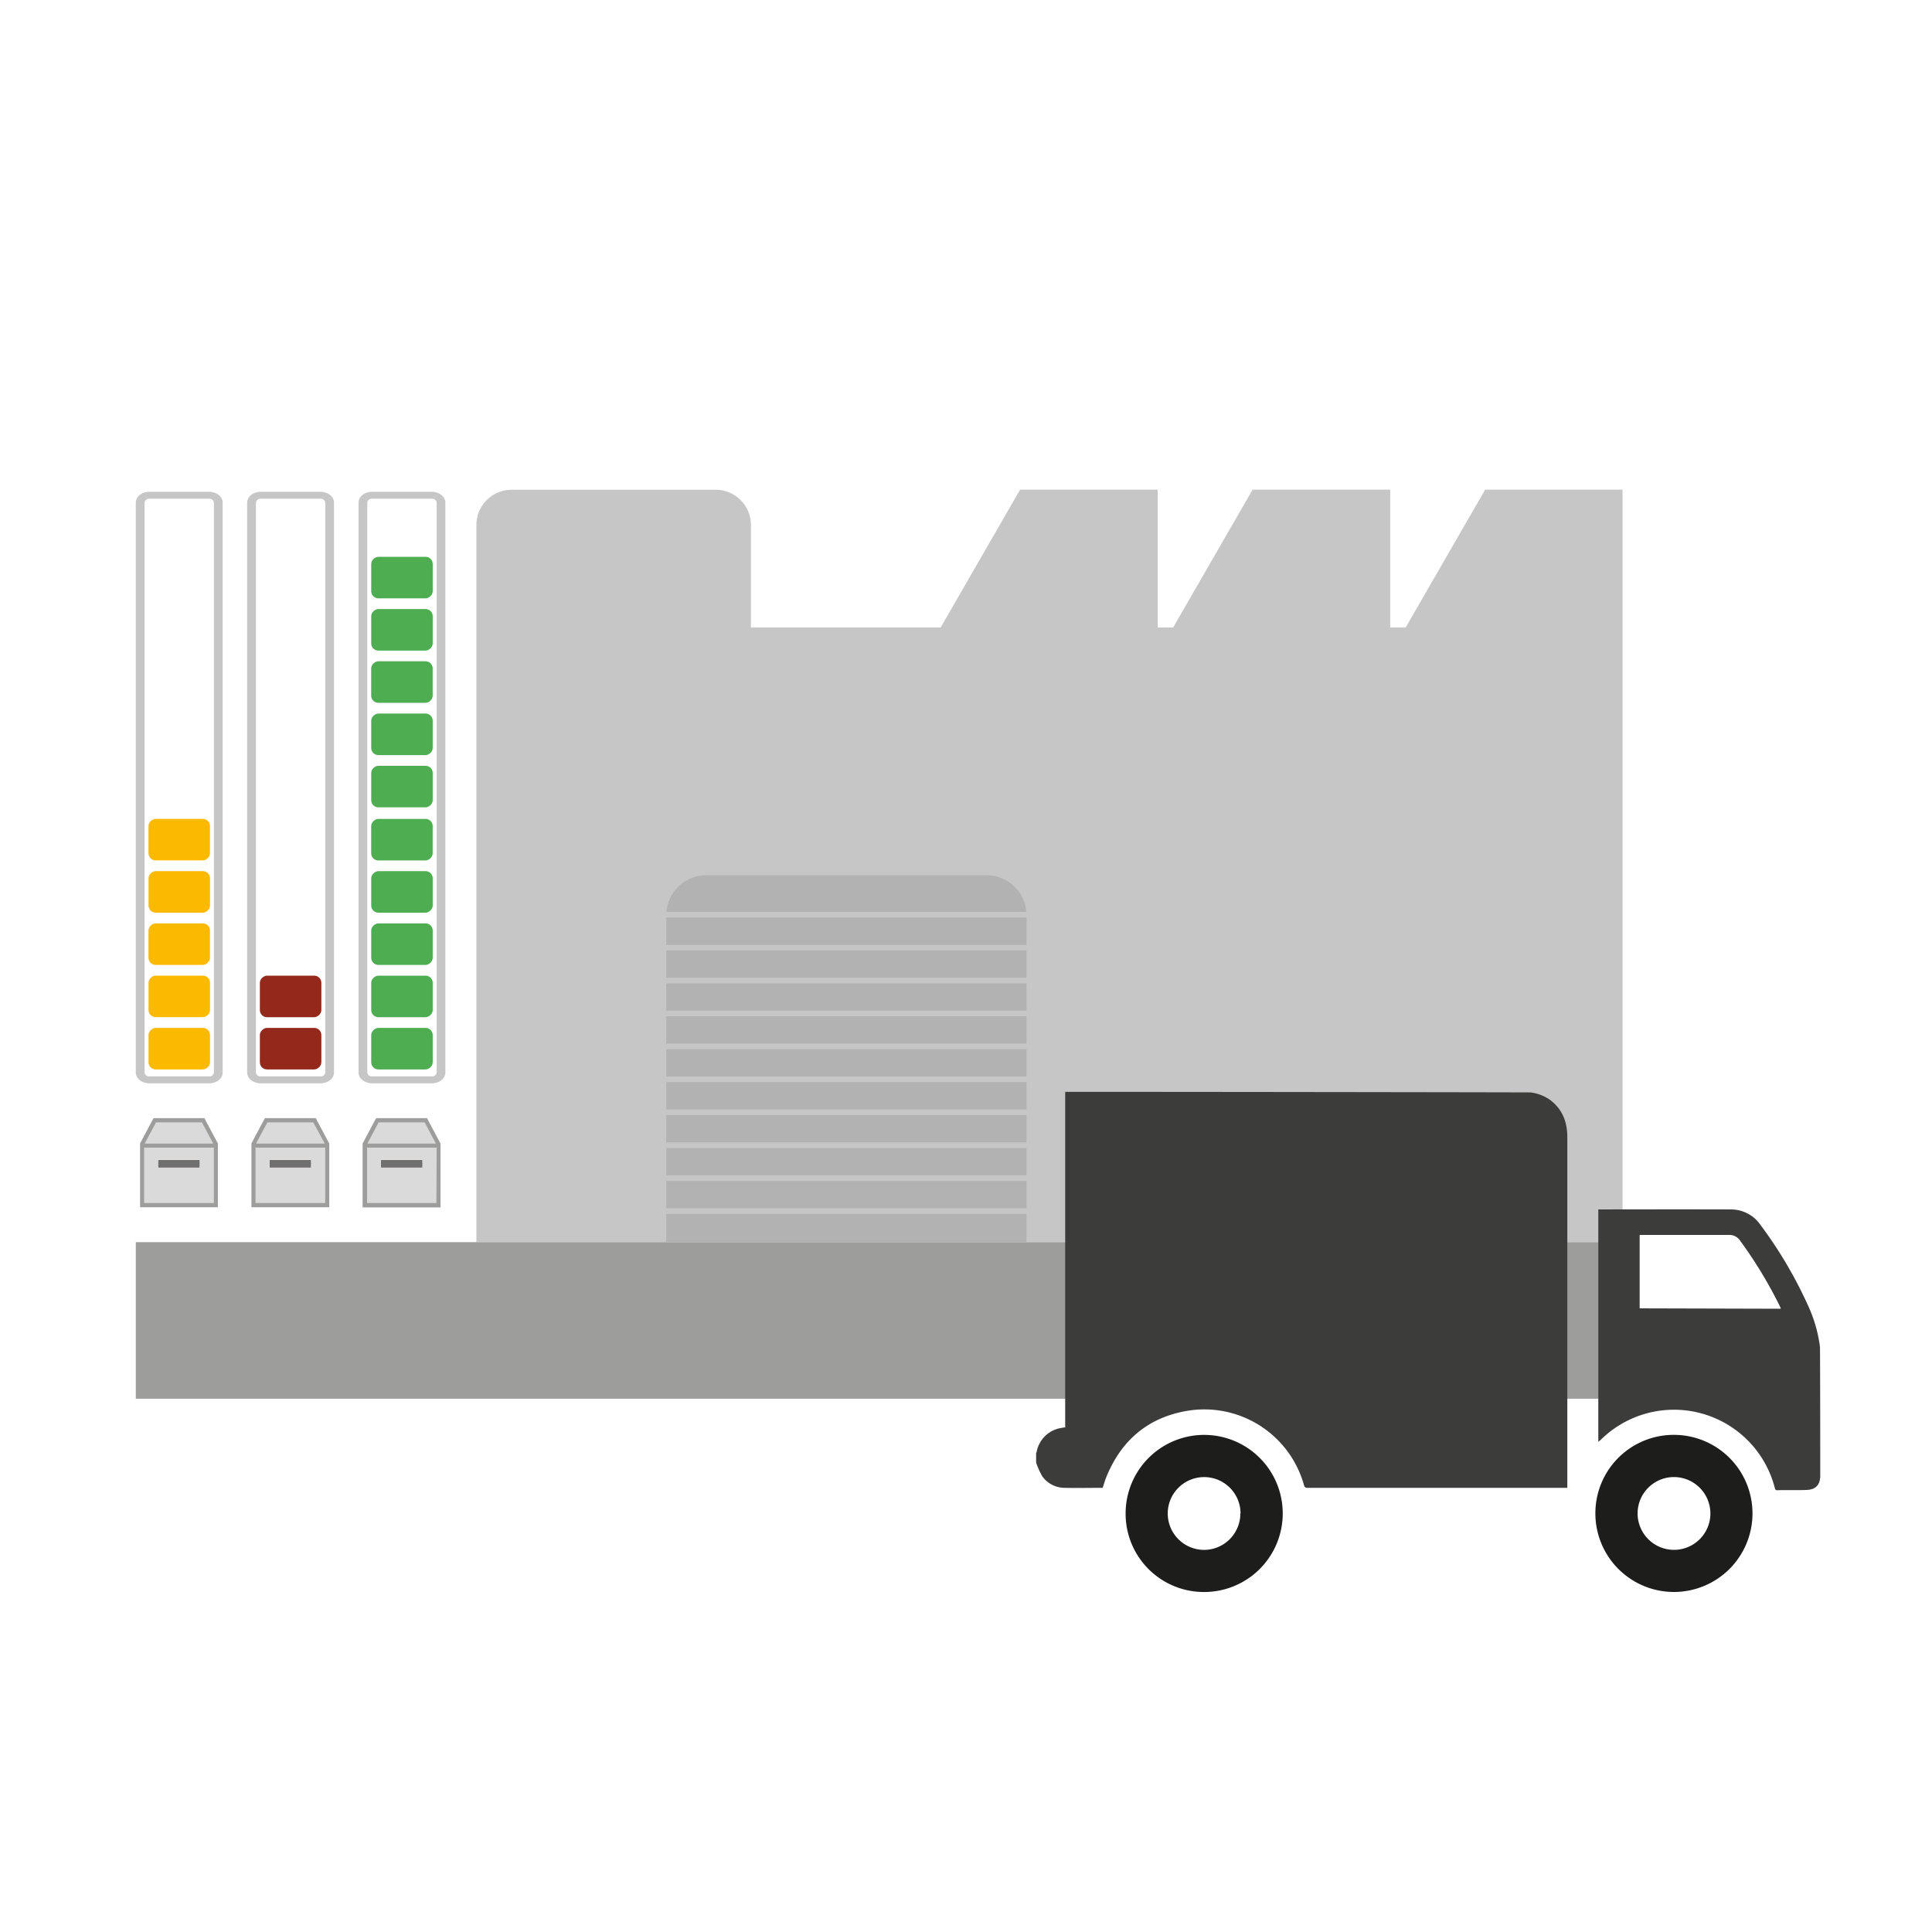 <svg id="animated-icons" xmlns="http://www.w3.org/2000/svg" viewBox="0 0 500 500"><defs><style>.cls-1{fill:#c6c6c6;}.cls-2{fill:#9d9d9c;}.cls-3{fill:#b2b2b2;}.cls-4{fill:#4dad50;}.cls-5{fill:#876639;}.cls-6{fill:#dadada;}.cls-7{fill:#706f6f;}.cls-8{fill:#94291b;}.cls-9{fill:#fbba00;}.cls-10{fill:#1d1d1b;}.cls-11{fill:#3c3c3b;}</style></defs><title>Animated_Icons</title><g id="stocks"><path id="batiment" class="cls-1" d="M384.35,126.72l-20.56,35.67h-4V126.72H324.17l-20.56,35.67h-4V126.72H264l-20.56,35.67H194.34V135.88a9.13,9.13,0,0,0-9.13-9.13H132.42a9.13,9.13,0,0,0-9.13,9.13v185.6H419.92V126.72Z"/><rect id="quai" class="cls-2" x="35.15" y="321.47" width="384.77" height="40.52"/><g id="porte"><rect class="cls-3" x="172.43" y="305.62" width="93.23" height="7.08"/><rect class="cls-3" x="172.43" y="297.1" width="93.23" height="7.08"/><rect class="cls-3" x="172.43" y="288.58" width="93.23" height="7.08"/><rect class="cls-3" x="172.43" y="314.15" width="93.23" height="7.33"/><path class="cls-3" d="M265.61,236a10.34,10.34,0,0,0-10.3-9.49H182.78a10.34,10.34,0,0,0-10.3,9.49Z"/><rect class="cls-3" x="172.43" y="245.97" width="93.23" height="7.08"/><rect class="cls-3" x="172.43" y="237.45" width="93.23" height="7.08"/><rect class="cls-3" x="172.43" y="254.49" width="93.23" height="7.08"/><rect class="cls-3" x="172.43" y="271.54" width="93.23" height="7.08"/><rect class="cls-3" x="172.43" y="280.06" width="93.23" height="7.08"/><rect class="cls-3" x="172.43" y="263.01" width="93.23" height="7.08"/></g><g id="stock-vert"><g id="barre"><path class="cls-1" d="M95.06,130.07a1.16,1.16,0,0,1,1.27-1h15.41a1.16,1.16,0,0,1,1.27,1v147.5a1.16,1.16,0,0,1-1.27,1H96.33a1.16,1.16,0,0,1-1.27-1V130.07m-2.27,0v147.5c0,1.54,1.58,2.79,3.53,2.79h15.41c2,0,3.53-1.25,3.53-2.79V130.07c0-1.54-1.58-2.79-3.53-2.79H96.33c-2,0-3.53,1.25-3.53,2.79Z"/><rect class="cls-4" x="98.65" y="263.43" width="10.75" height="15.92" rx="1.85" ry="1.85" transform="translate(-167.36 375.42) rotate(-90)"/><rect class="cls-4" x="98.65" y="249.91" width="10.75" height="15.92" rx="1.85" ry="1.85" transform="translate(-153.84 361.9) rotate(-90)"/><rect class="cls-4" x="98.65" y="236.38" width="10.75" height="15.92" rx="1.85" ry="1.85" transform="translate(-140.31 348.37) rotate(-90)"/><rect class="cls-4" x="98.65" y="222.86" width="10.75" height="15.92" rx="1.85" ry="1.85" transform="translate(-126.79 334.85) rotate(-90)"/><rect class="cls-4" x="98.65" y="209.33" width="10.75" height="15.92" rx="1.85" ry="1.85" transform="translate(-113.27 321.33) rotate(-90)"/><rect class="cls-4" x="98.65" y="195.6" width="10.75" height="15.92" rx="1.85" ry="1.85" transform="translate(-99.53 307.59) rotate(-90)"/><rect class="cls-4" x="98.65" y="182.08" width="10.75" height="15.92" rx="1.85" ry="1.85" transform="translate(-86.01 294.07) rotate(-90)"/><rect class="cls-4" x="98.65" y="168.55" width="10.75" height="15.92" rx="1.85" ry="1.85" transform="translate(-72.49 280.54) rotate(-90)"/><rect class="cls-4" x="98.65" y="155.03" width="10.75" height="15.92" rx="1.85" ry="1.85" transform="translate(-58.96 267.02) rotate(-90)"/><rect class="cls-4" x="98.65" y="141.51" width="10.75" height="15.92" rx="1.85" ry="1.85" transform="translate(-45.44 253.5) rotate(-90)"/></g><g id="produit"><rect class="cls-5" x="98.61" y="300.22" width="10.67" height="1.93" rx="0.1" ry="0.1"/><polygon class="cls-6" points="109.89 290.49 98 290.49 95.11 295.94 112.78 295.94 109.89 290.49"/><path class="cls-6" d="M95,297v14.28h18v0h0V297Zm14.31,5a.1.1,0,0,1-.1.1H98.71a.1.1,0,0,1-.1-.1v-1.74a.1.1,0,0,1,.1-.1h10.47a.1.1,0,0,1,.1.1Z"/><rect class="cls-7" x="98.61" y="300.22" width="10.67" height="1.93" rx="0.1" ry="0.1"/><path class="cls-2" d="M114,295.94l-3.49-6.56H97.36L97,290l-2.9,5.46-.26.49v16.53H114v-1.11h0v-5.45h0v-1.11h0v-8.83Zm-16-5.45h11.89l2.89,5.45H95.11Zm14.94,20.81h0v0H95V297h18Z"/></g></g><g id="stock-rouge"><g id="barre-2" data-name="barre"><path class="cls-1" d="M66.24,130.07a1.16,1.16,0,0,1,1.27-1H82.91a1.16,1.16,0,0,1,1.27,1v147.5a1.16,1.16,0,0,1-1.27,1H67.5a1.16,1.16,0,0,1-1.27-1V130.07m-2.27,0v147.5c0,1.54,1.58,2.79,3.53,2.79H82.91c2,0,3.53-1.25,3.53-2.79V130.07c0-1.54-1.58-2.79-3.53-2.79H67.5c-2,0-3.53,1.25-3.53,2.79Z"/><rect class="cls-8" x="69.83" y="263.43" width="10.75" height="15.92" rx="1.85" ry="1.85" transform="translate(-196.18 346.6) rotate(-90)"/><rect class="cls-8" x="69.83" y="249.91" width="10.75" height="15.92" rx="1.85" ry="1.85" transform="translate(-182.66 333.08) rotate(-90)"/></g><g id="produit-2" data-name="produit"><rect class="cls-5" x="69.79" y="300.22" width="10.67" height="1.93" rx="0.1" ry="0.1"/><polygon class="cls-6" points="81.07 290.49 69.18 290.49 66.29 295.94 83.96 295.94 81.07 290.49"/><path class="cls-6" d="M66.15,297v14.28h18v0h0V297Zm14.31,5a.1.1,0,0,1-.1.1H69.89a.1.1,0,0,1-.1-.1v-1.74a.1.1,0,0,1,.1-.1H80.36a.1.1,0,0,1,.1.1Z"/><rect class="cls-7" x="69.79" y="300.22" width="10.67" height="1.93" rx="0.1" ry="0.1"/><path class="cls-2" d="M85.21,295.94l-3.49-6.56H68.54l-.31.58-2.9,5.46-.26.49v16.53H85.21v-1.11h0v-5.45h0v-1.11h0v-8.83Zm-16-5.45H81.07L84,295.94H66.29Zm14.94,20.81h0v0h-18V297h18Z"/></g></g><g id="sotck-orange"><g id="barre-3" data-name="barre"><path class="cls-1" d="M37.42,130.07a1.16,1.16,0,0,1,1.27-1H54.09a1.16,1.16,0,0,1,1.27,1v147.5a1.16,1.16,0,0,1-1.27,1H38.68a1.16,1.16,0,0,1-1.27-1V130.07m-2.27,0v147.5c0,1.54,1.58,2.79,3.53,2.79H54.09c2,0,3.53-1.25,3.53-2.79V130.07c0-1.54-1.58-2.79-3.53-2.79H38.68c-2,0-3.53,1.25-3.53,2.79Z"/><rect class="cls-9" x="41.01" y="263.43" width="10.75" height="15.92" rx="1.85" ry="1.85" transform="translate(-225 317.78) rotate(-90)"/><rect class="cls-9" x="41.01" y="249.91" width="10.75" height="15.92" rx="1.85" ry="1.85" transform="translate(-211.48 304.25) rotate(-90)"/><rect class="cls-9" x="41.01" y="236.38" width="10.75" height="15.92" rx="1.85" ry="1.85" transform="translate(-197.96 290.73) rotate(-90)"/><rect class="cls-9" x="41.01" y="222.86" width="10.75" height="15.92" rx="1.85" ry="1.85" transform="translate(-184.43 277.21) rotate(-90)"/><rect class="cls-9" x="41.01" y="209.33" width="10.75" height="15.92" rx="1.85" ry="1.85" transform="translate(-170.91 263.68) rotate(-90)"/></g><g id="produit-3" data-name="produit"><rect class="cls-5" x="40.97" y="300.22" width="10.67" height="1.93" rx="0.1" ry="0.1"/><polygon class="cls-6" points="52.25 290.49 40.37 290.49 37.48 295.94 55.14 295.94 52.25 290.49"/><path class="cls-6" d="M37.34,297v14.28h18v0h0V297Zm14.31,5a.1.1,0,0,1-.1.1H41.07a.1.1,0,0,1-.1-.1v-1.74a.1.1,0,0,1,.1-.1H51.55a.1.1,0,0,1,.1.1Z"/><rect class="cls-7" x="40.97" y="300.22" width="10.67" height="1.93" rx="0.1" ry="0.1"/><path class="cls-2" d="M56.39,295.94l-3.49-6.56H39.72l-.31.58-2.9,5.46-.26.49v16.53H56.39v-1.11h0v-5.45h0v-1.11h0v-8.83Zm-16-5.45H52.25l2.89,5.45H37.47Zm14.94,20.81h0v0h-18V297h18Z"/></g></g><g id="camion"><path class="cls-10" d="M433.25,371.34a20.33,20.33,0,1,1-20.36,19.79A20.28,20.28,0,0,1,433.25,371.34Zm0,10.92a9.42,9.42,0,1,0,9.4,9.46A9.45,9.45,0,0,0,433.24,382.26Z"/><path class="cls-10" d="M291.31,391.67A20.33,20.33,0,1,1,311,412,20.25,20.25,0,0,1,291.31,391.67Zm29.74,0a9.42,9.42,0,1,0-9.43,9.44A9.41,9.41,0,0,0,321,391.67Z"/><path class="cls-11" d="M268.15,378.55q0-1.26,0-2.53a1.27,1.27,0,0,0,.13-.26,7.68,7.68,0,0,1,6.39-6.21c.33-.07.67-.1,1-.15,0-.38,0-86.49,0-86.83,40,0,120.26.12,120.45.15a11.07,11.07,0,0,1,4.94,1.87c3.28,2.39,4.56,5.8,4.56,9.68,0,30,0,90.46,0,90.79-.35,0-45.05,0-67.16,0-.6,0-.84-.15-1-.74a26.77,26.77,0,0,0-29.95-19.24c-10.36,1.67-17.43,7.69-21.3,17.45-.32.82-.55,1.67-.83,2.52-3.31,0-6.58.07-9.85,0a7.1,7.1,0,0,1-5.84-3.06A21.63,21.63,0,0,1,268.15,378.55Z"/><path class="cls-11" d="M413.64,373.15V313c.28,0,23.14-.05,34.3,0a9.25,9.25,0,0,1,7.66,4,111.4,111.4,0,0,1,12.15,20.5,36.88,36.88,0,0,1,3.25,11c.05.47.08,22.69.08,33.34,0,2.36-1.09,3.64-3.44,3.75-2.57.12-5.15,0-7.72.08-.44,0-.5-.23-.6-.58a26.94,26.94,0,0,0-45.17-12.34C414,372.83,413.88,372.94,413.64,373.15Zm47.23-34.45a4.77,4.77,0,0,0-.18-.52A115.29,115.29,0,0,0,450.28,321a3.28,3.28,0,0,0-2.81-1.4c-7.43,0-14.85,0-22.28,0-.28,0-.57,0-.85,0v19Z"/></g></g></svg>